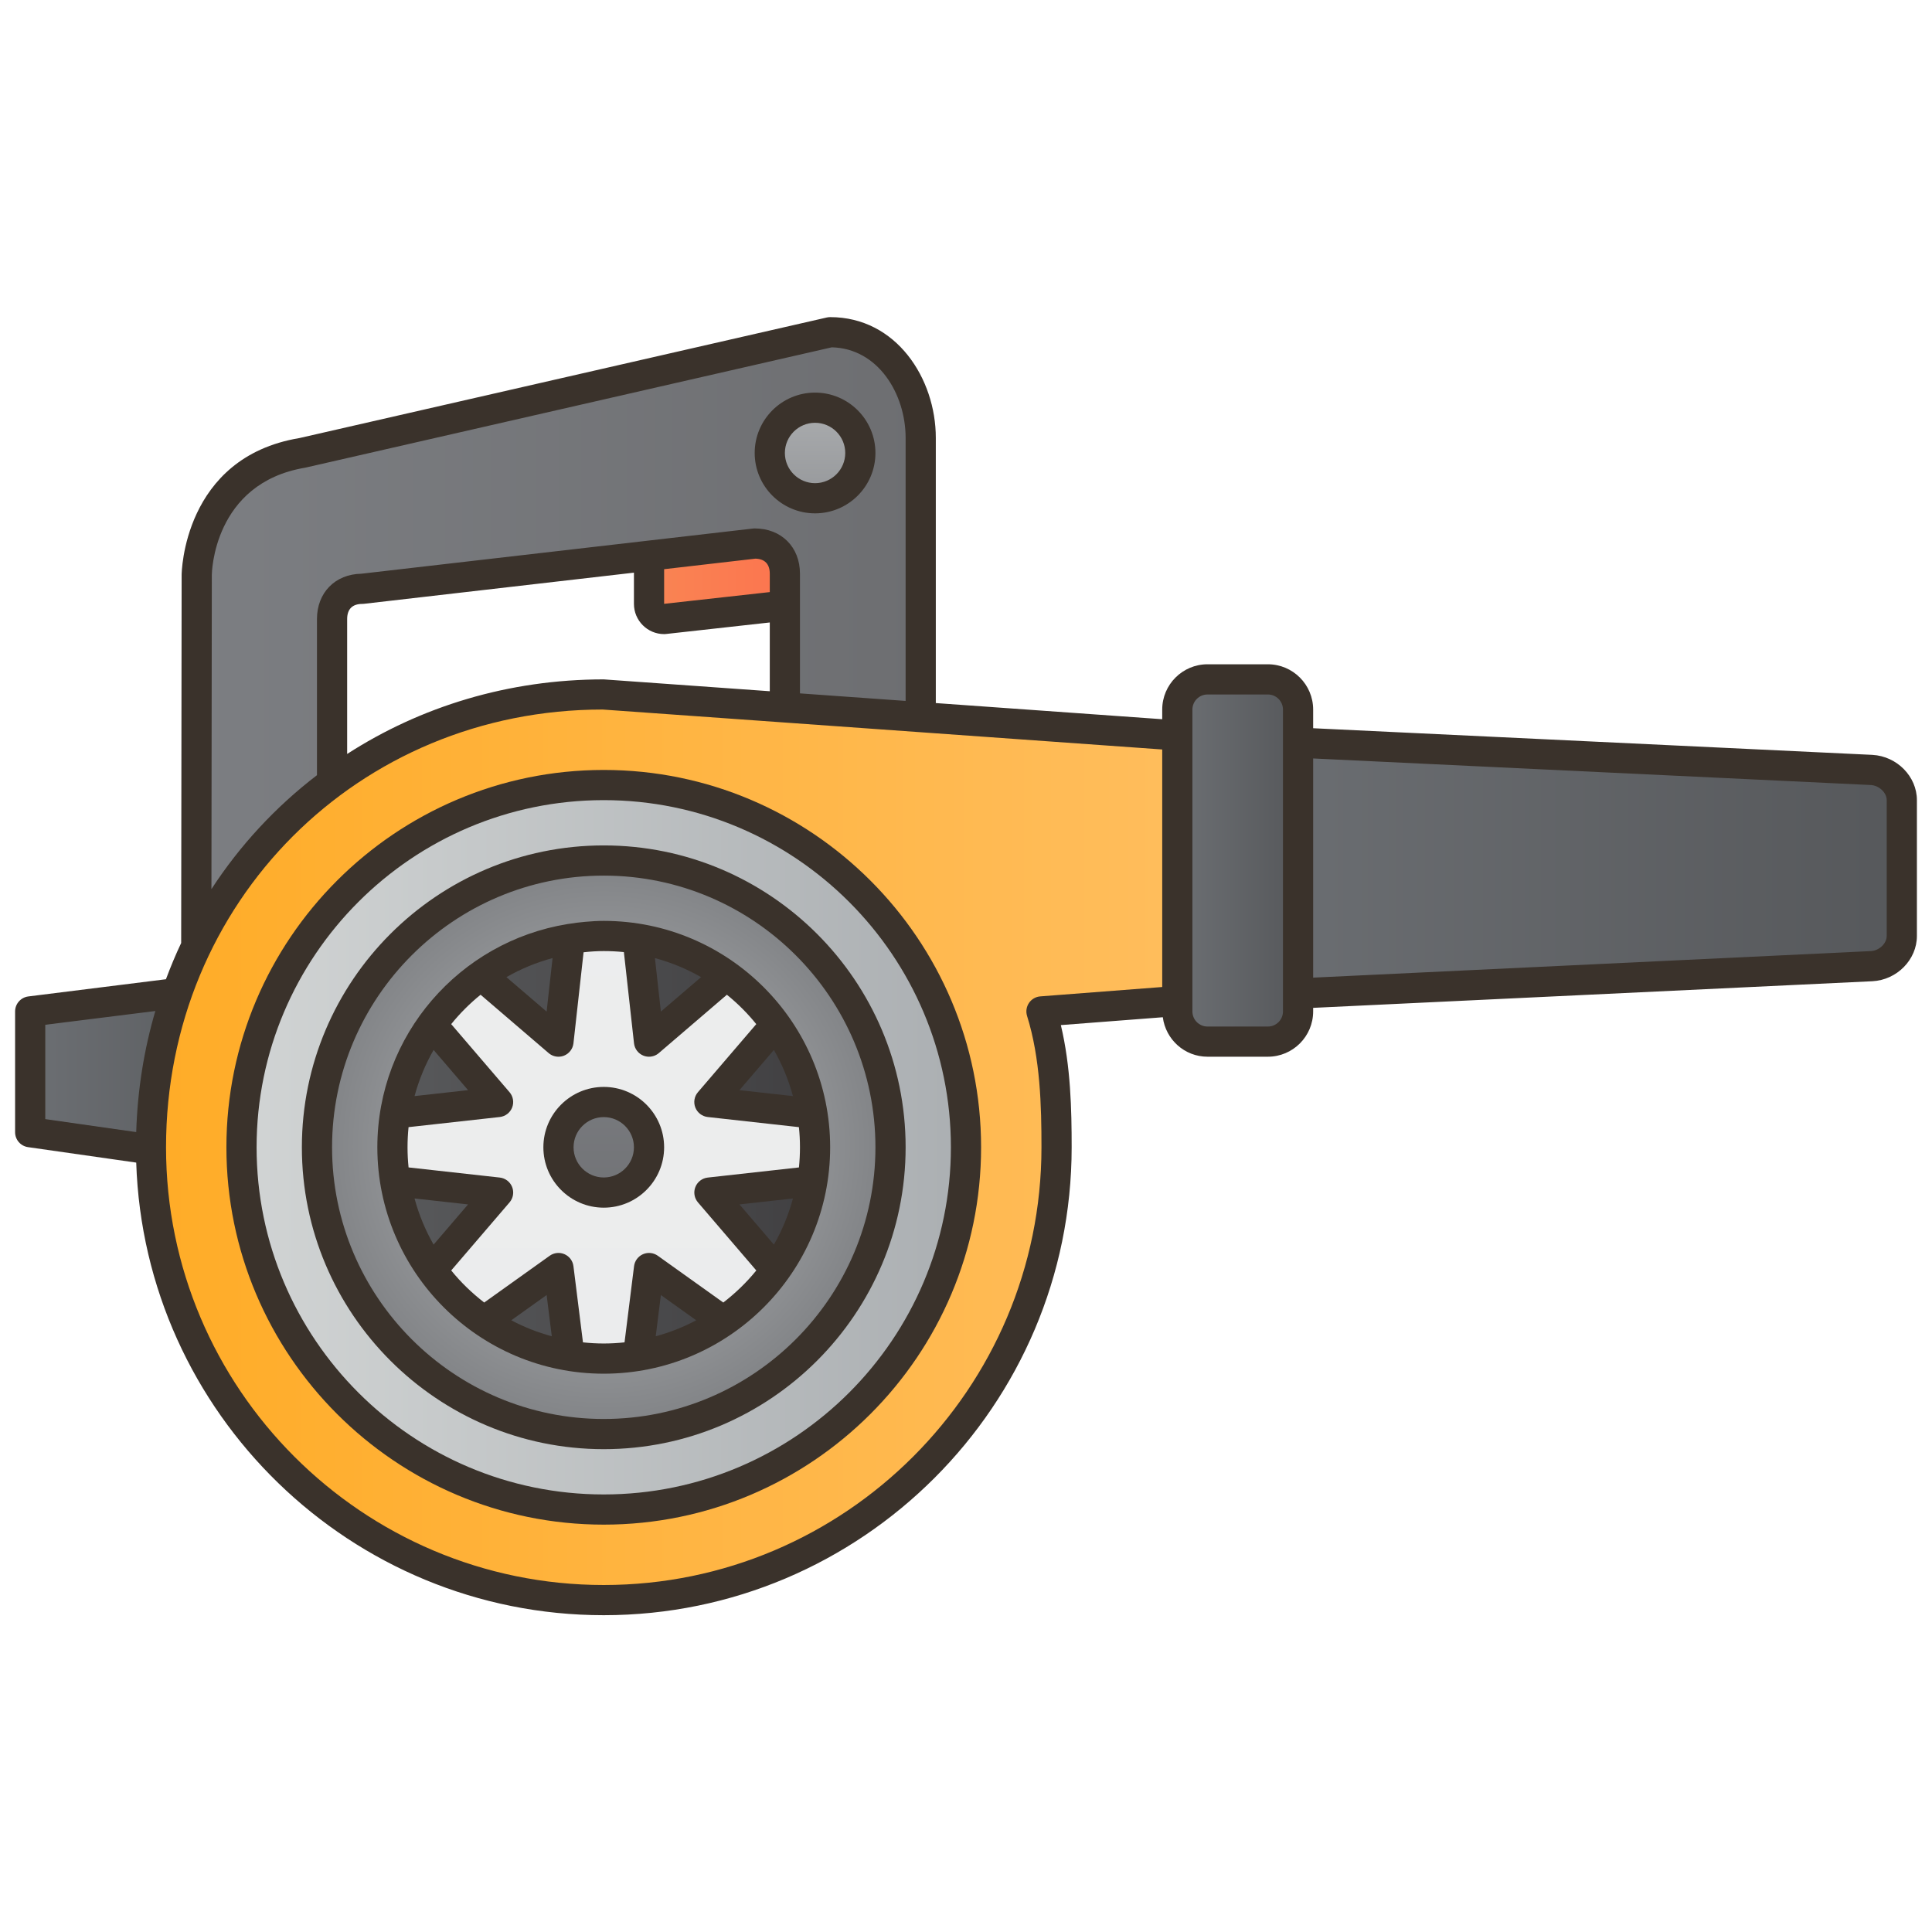 <svg id="Filloutline" enable-background="new 0 0 128 128" height="512" viewBox="0 0 128 128" width="512" xmlns="http://www.w3.org/2000/svg" xmlns:xlink="http://www.w3.org/1999/xlink"><linearGradient id="SVGID_1_" gradientUnits="userSpaceOnUse" x1="43" x2="54" y1="36.5" y2="36.5"><stop offset=".04" stop-color="#f98453"/><stop offset=".809" stop-color="#fc754f"/></linearGradient><linearGradient id="lg1"><stop offset="0" stop-color="#6c6f73"/><stop offset="1" stop-color="#56585b"/></linearGradient><linearGradient id="SVGID_2_" gradientUnits="userSpaceOnUse" x1="2" x2="18" xlink:href="#lg1" y1="71" y2="71"/><linearGradient id="lg2"><stop offset="0" stop-color="#7c7e82"/><stop offset="1" stop-color="#6d6e71"/></linearGradient><linearGradient id="SVGID_3_" gradientUnits="userSpaceOnUse" x1="13" x2="61" xlink:href="#lg2" y1="43.5" y2="43.5"/><linearGradient id="lg3"><stop offset="0" stop-color="#bcbec0"/><stop offset="1" stop-color="#808285"/></linearGradient><linearGradient id="SVGID_4_" gradientUnits="userSpaceOnUse" x1="54" x2="54" xlink:href="#lg3" y1="21.375" y2="39.873"/><linearGradient id="SVGID_5_" gradientUnits="userSpaceOnUse" x1="10" x2="82" y1="76" y2="76"><stop offset="0" stop-color="#ffac27"/><stop offset=".997" stop-color="#ffbe5f"/></linearGradient><linearGradient id="SVGID_6_" gradientUnits="userSpaceOnUse" x1="82" x2="126" xlink:href="#lg1" y1="57.5" y2="57.5"/><linearGradient id="SVGID_7_" gradientUnits="userSpaceOnUse" x1="16" x2="64" y1="76" y2="76"><stop offset="0" stop-color="#d1d4d4"/><stop offset="1" stop-color="#abafb2"/></linearGradient><linearGradient id="SVGID_8_" gradientUnits="userSpaceOnUse" x1="26" x2="54" y1="76" y2="76"><stop offset="0" stop-color="#58595b"/><stop offset="1" stop-color="#414042"/></linearGradient><linearGradient id="SVGID_9_" gradientUnits="userSpaceOnUse" x1="40" x2="40" y1="-97.333" y2="262.669"><stop offset="0" stop-color="#f1f2f2"/><stop offset="1" stop-color="#e6e7e8"/></linearGradient><radialGradient id="SVGID_10_" cx="40" cy="76" gradientUnits="userSpaceOnUse" r="19" xlink:href="#lg3"/><linearGradient id="SVGID_11_" gradientUnits="userSpaceOnUse" x1="78" x2="86" xlink:href="#lg1" y1="57" y2="57"/><linearGradient id="SVGID_12_" gradientUnits="userSpaceOnUse" x1="40" x2="40" xlink:href="#lg2" y1="67.875" y2="84.75"/><g><g><path d="m53 40-9 1c-.55 0-1-.45-1-1v-6c0-.55.45-1 1-1l9-1c.55 0 1 .45 1 1v6c0 .55-.45 1-1 1z" fill="url(#SVGID_1_)"/><path d="m18 65-16 2v8l14 2z" fill="url(#SVGID_2_)"/><path d="m13.034 38.073-.034 26.927h9v-24c0-1.207.793-2 2-2l26-3c1.207 0 2 .793 2 2v23h9v-32c0-3.604-2.396-7-6-7l-35 8c-6.526 1.086-6.966 7.366-6.966 8.073z" fill="url(#SVGID_3_)"/><circle cx="54" cy="30" fill="url(#SVGID_4_)" r="3"/><path d="m82 49-42-3c-16.797 0-30 13.203-30 30 0 16.569 13.431 30 30 30s30-13.431 30-30c0-3.116-.119-6.175-1-9l13-1z" fill="url(#SVGID_5_)"/><path d="m82 49v17l42-2c1.055-.054 2-.944 2-2v-9c0-1.053-.948-1.942-2-2z" fill="url(#SVGID_6_)"/><circle cx="40" cy="76" fill="url(#SVGID_7_)" r="24"/><circle cx="40" cy="76" fill="url(#SVGID_8_)" r="14"/><path d="m56 74-9-1 6-7-3-3-7 6-1-9h-2-2l-1 9-7-6-3 3 6 7-9 1v4l9 1-6 7 3 3 7-5 1 8h2 2l1-8 7 5 3-3-6-7 9-1z" fill="url(#SVGID_9_)"/><path d="m40 57c-10.493 0-19 8.507-19 19s8.507 19 19 19 19-8.507 19-19-8.507-19-19-19zm0 33c-7.732 0-14-6.268-14-14s6.268-14 14-14 14 6.268 14 14-6.268 14-14 14z" fill="url(#SVGID_10_)"/><path d="m84 69h-4c-1.1 0-2-.9-2-2v-20c0-1.1.9-2 2-2h4c1.1 0 2 .9 2 2v20c0 1.1-.9 2-2 2z" fill="url(#SVGID_11_)"/><circle cx="40" cy="76" fill="url(#SVGID_12_)" r="3"/></g><g fill="#3a322b"><path d="m54 34.011c2.206 0 4-1.794 4-4s-1.794-4-4-4-4 1.794-4 4 1.794 4 4 4zm0-6c1.103 0 2 .897 2 2s-.897 2-2 2-2-.897-2-2 .897-2 2-2z"/><path d="m40 51.011c-13.785 0-25 11.215-25 25s11.215 25 25 25 25-11.215 25-25-11.215-25-25-25zm0 48c-12.683 0-23-10.317-23-23s10.317-23 23-23 23 10.317 23 23-10.317 23-23 23z"/><path d="m40 72.011c-2.206 0-4 1.794-4 4s1.794 4 4 4 4-1.794 4-4-1.794-4-4-4zm0 6c-1.103 0-2-.897-2-2s.897-2 2-2 2 .897 2 2-.897 2-2 2z"/><path d="m40 56.011c-11.028 0-20 8.972-20 20s8.972 20 20 20 20-8.972 20-20-8.972-20-20-20zm0 38c-9.925 0-18-8.075-18-18s8.075-18 18-18 18 8.075 18 18-8.075 18-18 18z"/><path d="m40 61.011c-.399 0-.814.023-1.243.063-.367.03-.727.08-1.086.137-.026.004-.048.005-.074.009-.004.001-.007.003-.011.004-7.125 1.16-12.586 7.339-12.586 14.787 0 8.271 6.729 15 15 15s15-6.729 15-15-6.729-15-15-15zm6.448 3.727-2.663 2.282-.394-3.545c1.082.293 2.107.717 3.057 1.263zm-9.839-1.263-.394 3.545-2.663-2.282c.95-.546 1.975-.97 3.057-1.263zm-7.881 6.087 2.282 2.663-3.545.394c.292-1.081.717-2.106 1.263-3.057zm-1.264 9.84 3.545.394-2.282 2.663c-.545-.951-.97-1.976-1.263-3.057zm6.411 8.069 2.341-1.672.342 2.733c-.94-.257-1.841-.609-2.683-1.061zm9.568 1.062.342-2.733 2.341 1.672c-.843.451-1.744.803-2.683 1.061zm4.477-2.237-4.339-3.099c-.285-.204-.658-.244-.982-.103-.323.142-.547.442-.591.792l-.631 5.049c-.453.048-.912.075-1.377.075s-.924-.027-1.377-.075l-.631-5.049c-.044-.35-.268-.65-.591-.792s-.696-.102-.982.103l-4.339 3.099c-.808-.624-1.545-1.333-2.186-2.126l3.865-4.509c.241-.281.308-.673.172-1.018-.137-.345-.452-.586-.82-.627l-6.042-.671c-.046-.439-.069-.884-.069-1.334s.023-.896.068-1.335l6.042-.671c.368-.041.684-.282.82-.627s.069-.736-.172-1.018l-3.865-4.509c.579-.716 1.231-1.368 1.947-1.947l4.509 3.865c.184.158.416.241.65.241.124 0 .248-.022.367-.069.345-.137.586-.452.627-.82l.67-6.03c.473-.054.914-.08 1.336-.08.451 0 .896.023 1.335.068l.671 6.042c.041.368.282.684.627.82.119.047.243.069.367.069.234 0 .467-.083.65-.241l4.509-3.865c.716.579 1.368 1.231 1.947 1.947l-3.865 4.509c-.241.281-.308.673-.172 1.018.137.345.452.586.82.627l6.042.671c.047.439.07.884.07 1.335s-.023.896-.068 1.335l-6.042.671c-.368.041-.684.282-.82.627s-.069.736.172 1.018l3.865 4.509c-.642.792-1.379 1.501-2.187 2.125zm3.352-16.734c.546.951.97 1.976 1.263 3.057l-3.545-.394zm1.264 9.84c-.293 1.081-.717 2.106-1.263 3.057l-2.282-2.663z"/><path d="m124.055 50.013c-.002-.001-.005-.001-.007-.001l-37.048-1.765v-1.237c0-1.654-1.346-3-3-3h-4c-1.654 0-3 1.346-3 3v.64l-15-1.07v-17.57c0-3.933-2.618-8-7-8-.075 0-.149.009-.223.025l-34.941 7.988c-7.713 1.283-7.802 8.982-7.802 9.059l-.031 24.394c-.37.781-.703 1.584-1.009 2.401l-9.119 1.14c-.499.064-.875.49-.875.994v8c0 .498.366.92.858.99l7.167 1.024c.539 16.625 14.221 29.986 30.975 29.986 17.094 0 31-13.906 31-31 0-2.508-.062-5.359-.716-8.096l6.755-.52c.191 1.471 1.439 2.615 2.961 2.615h4c1.654 0 3-1.346 3-3v-.237l37.051-1.764c1.626-.083 2.949-1.429 2.949-2.999v-9c0-1.564-1.321-2.908-2.945-2.997zm-110.021-11.929c0-.061.07-6.078 6.188-7.099l34.885-7.974c3.066.07 4.893 3.085 4.893 6v17.427l-7-.5v-7.928c0-1.767-1.233-3-3-3-.038 0-.076.002-.114.007l-25.947 2.994c-1.734.029-2.939 1.254-2.939 3v10.347c-2.739 2.097-5.103 4.646-6.992 7.548zm36.966 1.143-7 .778v-2.295l6.051-.698c.621.017.949.362.949.999zm-7 2.784c.037 0 .074-.002.11-.006l6.89-.765v4.556l-11-.785c-6.325 0-12.147 1.81-17 4.941v-8.941c0-.654.346-1 1-1 .038 0 .076-.002.114-.007l17.886-2.064v2.07c0 1.103.897 2.001 2 2.001zm-41 25.883 7.292-.912c-.748 2.542-1.182 5.23-1.267 8.022l-6.025-.86zm65.046-.585c.88 2.822.954 5.971.954 8.702 0 15.99-13.01 29-29 29s-29-13.01-29-29c0-16.262 12.738-29 28.929-29.003l37.071 2.647v15.737l-8.077.621c-.304.023-.58.184-.751.436-.171.253-.217.569-.126.86zm16.954-.298c0 .552-.448 1-1 1h-4c-.552 0-1-.448-1-1v-.692-17.594-1.714c0-.552.448-1 1-1h4c.552 0 1 .448 1 1v2.19 16.619zm40-5c0 .496-.501.974-1.048 1.001l-36.952 1.759v-14.521l36.948 1.76c.551.031 1.052.508 1.052 1.001z"/></g></g></svg>